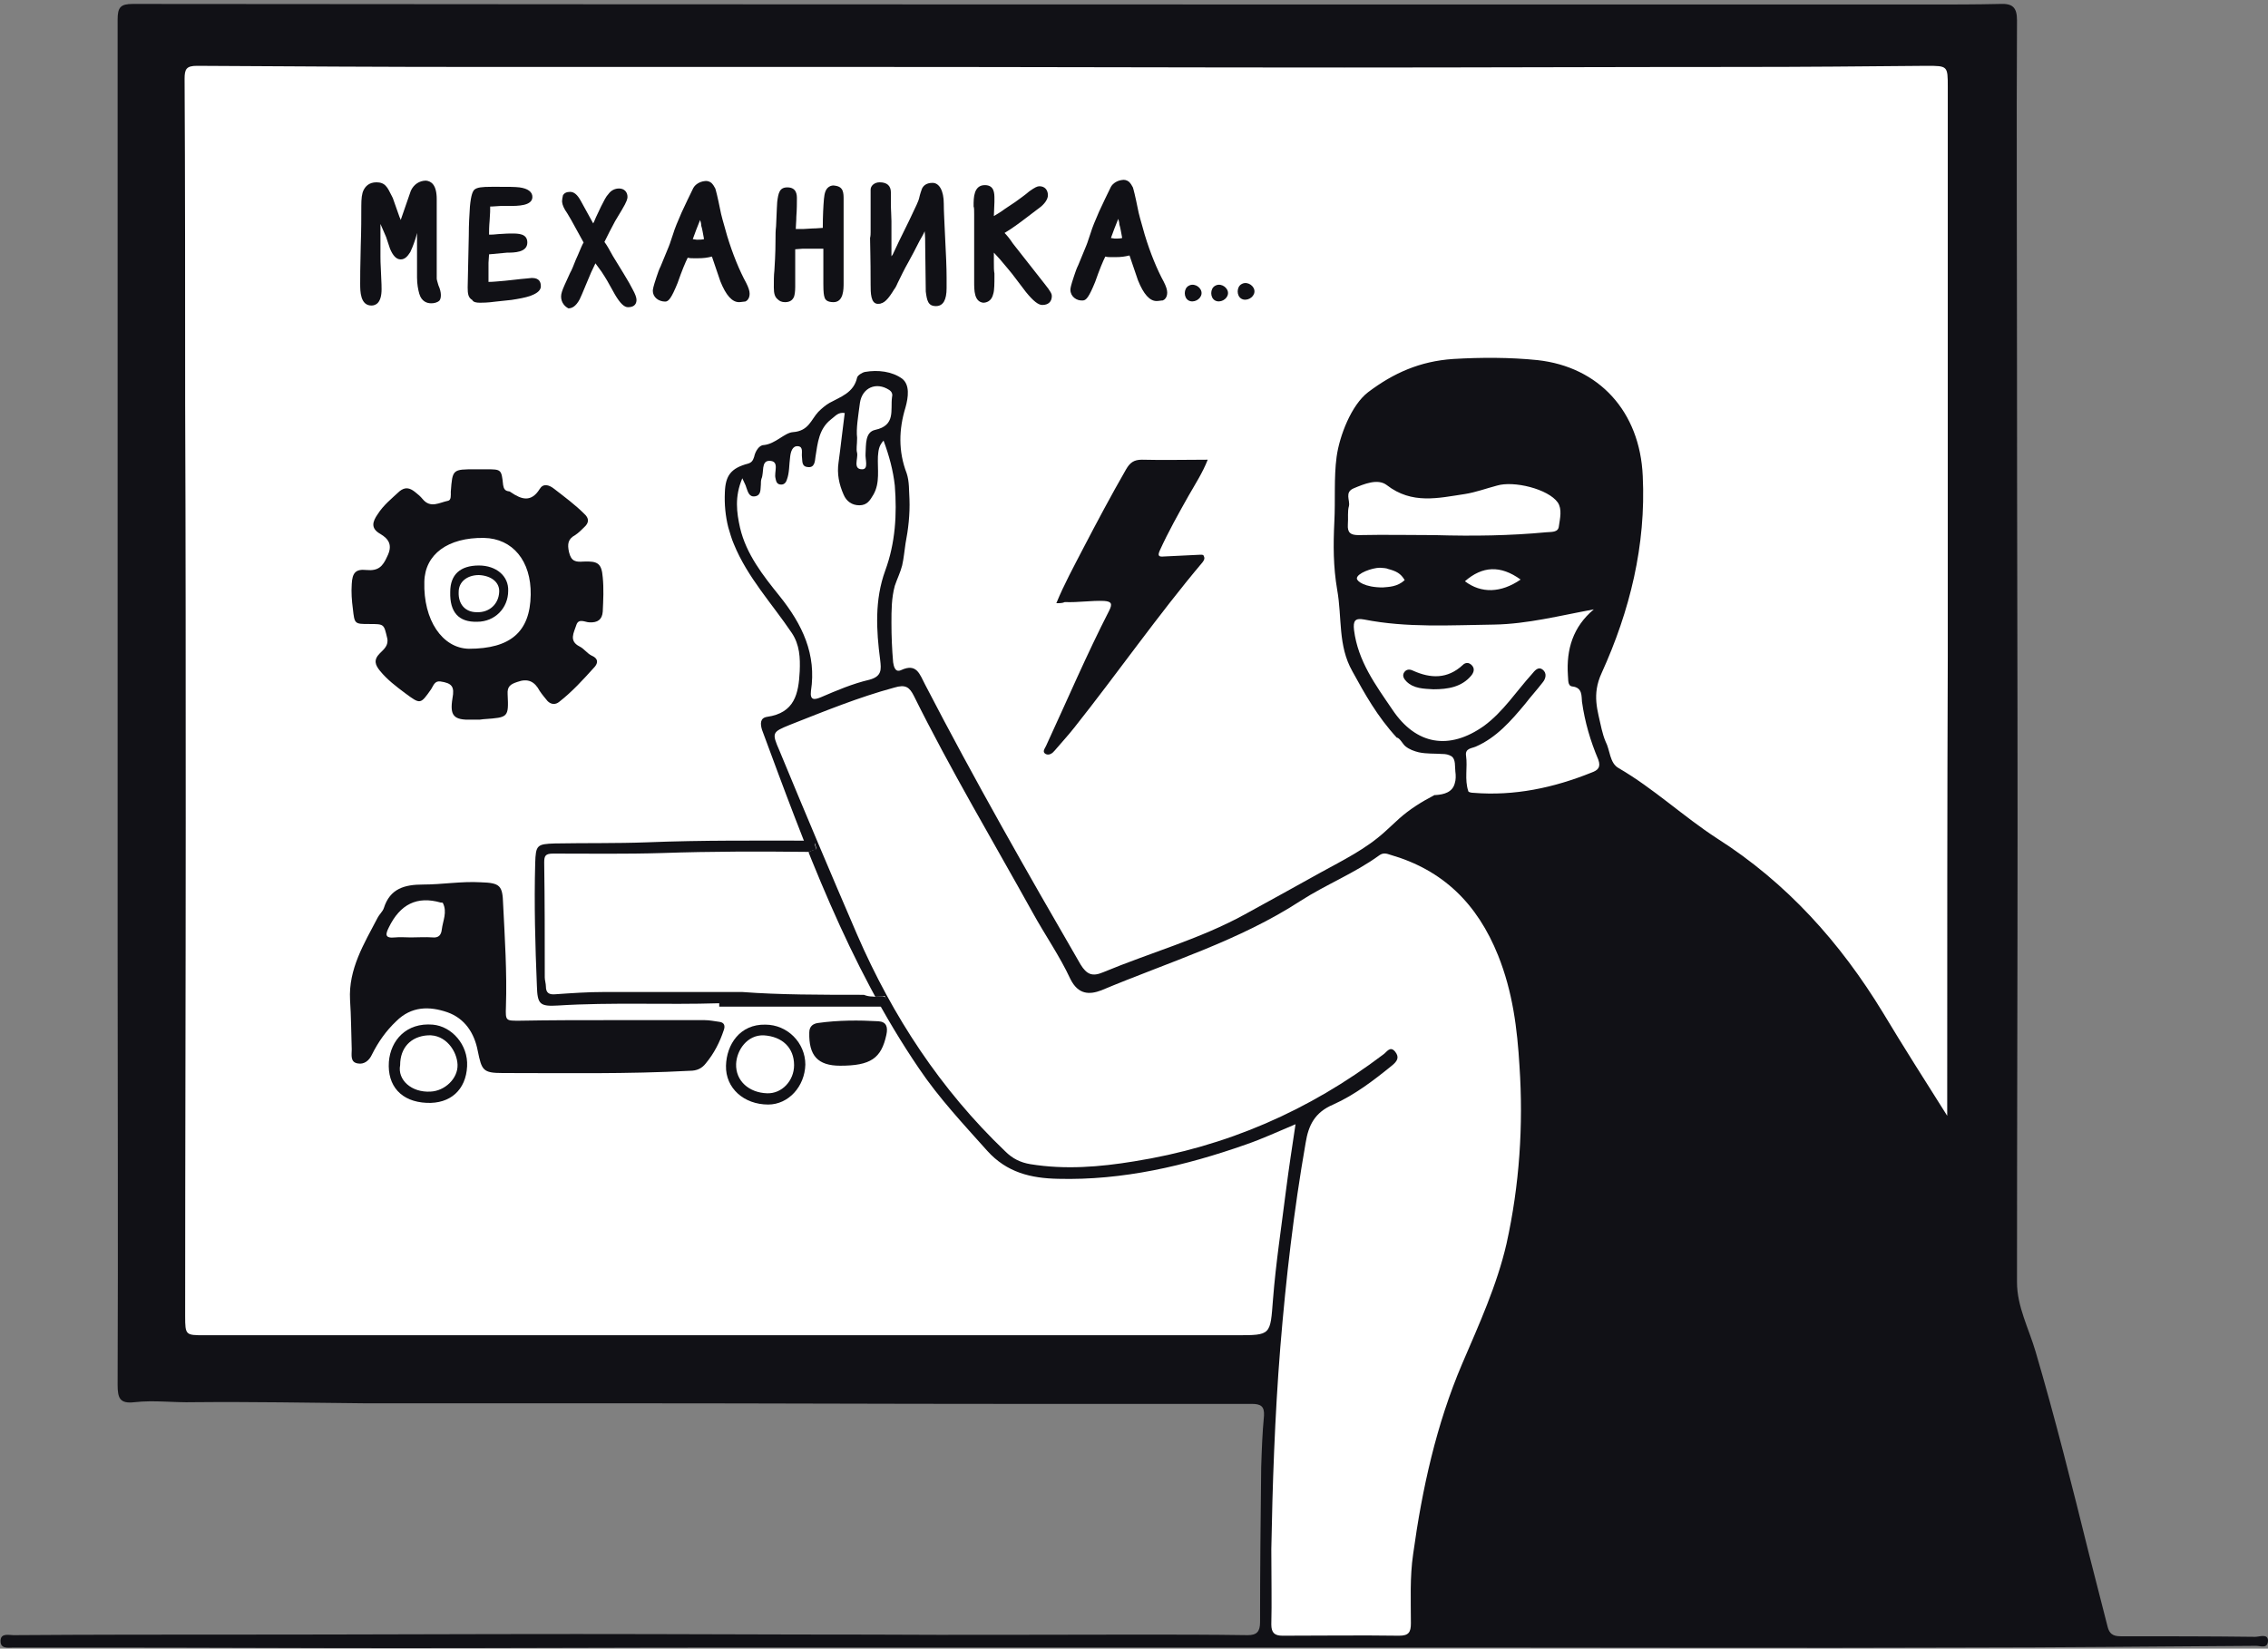 <svg height="293" viewBox="0 0 403 293" width="403" xmlns="http://www.w3.org/2000/svg"><rect x="0" y="0" width="403" height="293" fill="#808080" stroke="none"/><g fill="none" fill-rule="evenodd"><path d="m26.6 5.9 216.3.9 111.3 1.2-.6 208.2-6.4 66.3-2.1 6.9-57.9 1.6-44.6 1.4-17.9-.5.7-44.1-1.6-4.6-195.5 1.6-2.1-91.3-.4-128.5z" fill="#fff"/><g fill="#111116"><path d="m400.7 290.9c-8-.1-15.9-.1-23.9-.1-1.4 0-2-.5-2.3-1.7-1.1-4.3-2.2-8.6-3.3-12.9-3-12.1-6-24.1-9.5-36-1.2-4.1-3.3-8-3.3-12.3 0-27.2.1-54.4.1-81.6 0-26.9-.1-53.9-.1-80.8 0-17.7-.1-44.2 0-61.9 0-2.3-.8-3-3-2.9-4.3.1-8.6.1-12.9.1-106.3 0-212.6 0-318.9-.1-2.2 0-2.7.6-2.7 2.8v109.6 54.8c0 26.1.1 52.1 0 78.2 0 2.4.4 3.4 3 3.1 3.5-.4 7 .1 10.5 0 10.3-.1 20.5.1 30.8.2h50.1c20.8 0 41.5.1 62.3.1h44.8c1.6 0 2.3.4 2.2 2.1-.3 3.1-.4 6.2-.5 9.2-.1 9.2-.2 18.4-.2 27.5 0 1.7-.6 2.3-2.2 2.3-6.6-.1-13.2-.1-19.7-.1-15.7 0-31.5.1-47.2 0-17.4 0-34.9-.1-52.3-.1-19.7 0-39.3.1-59 .1-13.7 0-27.4 0-41.1.1-.8 0-2.2-.4-2.3.9-.1 1.6 1.3 1.3 2.3 1.3h16.2c17.5 0 35 .1 52.4.1 19.7 0 39.4-.1 59.2-.1h71.7 60.7c28.5 0 57.1.1 85.6 0 17.6 0 35.2-.2 52.7-.3.8 0 2.1.6 2.1-1-.1-1.2-1.5-.6-2.3-.6zm-133-69.9c-1.7 7.4-4.9 14.4-7.9 21.4-4.6 10.8-7.1 22.2-8.7 33.8-.6 4.1-.4 8.2-.4 12.3 0 1.6-.4 2.2-2.1 2.2-6.9-.1-13.8 0-20.7 0-1.4 0-2-.5-2-2 .1-3.9 0-7.9 0-13.4.2-11 .6-23.5 1.6-35.9 1-12.2 2.4-24.3 4.5-36.3.5-3.1 1.6-5.4 4.9-6.8 3.8-1.7 7.2-4.3 10.4-6.9 1-.8 1.4-1.5.6-2.5-.9-1.1-1.5.1-2.1.5-13.2 10-27.9 16.4-44.3 19-6.1 1-12.2 1.5-18.4.5-1.8-.3-3.2-1-4.5-2.3-11.5-11-20-24-26.3-38.5-4.7-10.9-9.3-21.8-13.8-32.7-1.4-3.2-1.3-3.3 1.9-4.6 6.1-2.4 12.2-4.9 18.5-6.6 2-.6 2.7-.1 3.5 1.5 6.5 13.1 14 25.7 21.1 38.5 2.2 4 4.8 7.7 6.7 11.8 1.4 2.8 3.4 2.8 5.5 2 11.9-5 24.5-8.8 35.4-15.9 4.5-2.9 9.6-4.9 14-8.1.7-.5 1.3-.3 1.9-.1 9.4 2.7 15.5 8.7 19.2 17.9 2.6 6.5 3.4 13 3.8 19.7.7 10.5 0 21.1-2.3 31.5zm-129.2-115.1c-2.9-3.6-5.9-7.4-7-12.1-.6-2.7-1-5.5.4-8.8.4.9.6 1.2.7 1.6.3.8.5 1.8 1.6 1.6s.9-1.3 1-2.1c0-.3 0-.7.1-1 .5-1.1-.1-3.2 1.4-3.2 1.9 0 .8 2 1.1 3.1.1.5.2 1 .8 1.1s1-.2 1.2-.8c.5-1.3.4-2.7.6-4.1.1-.9.4-2 1.4-1.9s.6 1.2.7 1.9-.1 1.7 1 1.8c1.3.2 1.3-1.1 1.4-1.8.4-2.5.6-5 2.8-6.7.7-.5 1.2-1.3 2.4-1.1-.4 3-.7 5.9-1.1 8.8-.3 2 .1 3.9.9 5.7.5 1.2 1.5 1.9 2.8 1.9 1.4 0 1.9-.9 2.5-1.9 1.2-2.1.7-4.5.8-6.8.1-1 .1-1.8 1-2.8 1 2.7 1.7 5.3 2 8 .4 5.1.1 10.2-1.7 15.1-1.9 5.2-1.6 10.6-.9 15.9.2 1.7.3 2.9-1.9 3.5-3 .7-5.8 1.9-8.6 3.1-1.2.5-2 .6-1.8-1.1 1-6.5-1.5-11.8-5.6-16.9zm14.3-34.3c.4-2.7 2.9-3.8 5.2-2.3.6.4.6.9.5 1.3-.3 2.3.7 5-3 5.8-1.8.4-1.6 2.6-1.7 4.2-.1 1 .6 2.8-.6 2.8-1.7 0-.7-1.9-.9-2.9-.2-.7 0-1.4 0-2.7-.2-1.6.2-3.9.5-6.2zm130 65.7c-6.7 2.7-13.7 4.2-21 3.6-.3 0-.9-.1-.9-.3-.7-2.1-.1-4.2-.4-6.3-.2-1.3 1-1.3 1.7-1.6 3.7-1.6 6.3-4.6 8.8-7.6 1-1.3 2.1-2.5 3.1-3.8.6-.7.8-1.7 0-2.3s-1.4.2-1.9.8c-2.8 3.1-5.1 6.7-8.5 9.2-6.2 4.4-12.1 3.4-16.3-2.9-3-4.4-6.1-8.6-6.8-14.1-.2-1.7.2-2.2 1.8-1.9 7.6 1.5 15.4 1 23.1.9 5.9-.1 11.7-1.6 17.7-2.7-3.7 3.1-4.9 7.1-4.6 11.7.1.8-.1 1.9.8 2 1.8.2 1.6 1.7 1.7 2.7.5 3.6 1.5 7 2.9 10.3.5 1.4-.1 1.9-1.2 2.3zm-42.3-50.5c1.9-.8 4.3-1.8 5.9-.6 4.5 3.5 9.2 2.3 13.9 1.6 1.9-.3 3.8-1 5.7-1.5 3-.9 9.1.6 10.8 3 .8 1.2.4 2.8.2 4.2-.1 1.2-1.4 1-2.3 1.1-6.4.6-12.8.7-19.8.5-4.1 0-8.8-.1-13.5 0-1.4 0-2-.4-1.9-1.9.1-1.1-.1-2.3.2-3.3.2-1-.8-2.4.8-3.1zm29.7 16.2c-3.5 2.4-7 2.5-9.9.3 3.1-2.7 6.3-2.9 9.9-.3zm-20.6.1c-1.3 1.2-2.8 1.2-3.9 1.3-3.2 0-4.6-1.1-4.6-1.6 0-.9 2.7-1.9 4.1-1.9.4 0 1.3.1 1.4.2 1.5.4 2.3.8 3 2zm96.4 91.9v3.3c-4.1-6.5-7.8-12.3-11.4-18.3-7.6-12.5-17.1-23.1-29.5-31-6-3.9-11.3-8.9-17.5-12.5-1.6-.9-1.5-3.2-2.3-4.7-.3-.7-.5-1.4-.7-2.2-.7-3.3-1.8-6.1 0-10 5-11 7.9-22.7 7.3-35-.5-11.5-7.8-19.4-18.7-20.6-4.9-.5-10-.5-15-.2-5.9.4-10.6 2.5-15.1 5.9-3 2.3-5.1 7.8-5.6 11.5s-.2 7.7-.4 11.5c-.2 4.2-.2 8 .5 12.1.9 5 .1 9.9 2.7 14.5 2.2 4 4.4 8 7.9 11.8.5 0 1.1 1.2 1.5 1.5.7.6 1.6.9 2.4 1.1 1.4.3 2.8.2 4.2.3.6 0 1.1.1 1.6.4.8.5.6 1.9.7 2.7.1.7.1 1.5-.1 2.1-.4 1.6-1.9 2-3.4 2.1-.1 0-.1 0-.2 0-2.3 1.2-4.4 2.5-6.3 4.2-.9.8-1.7 1.6-2.5 2.3-3.4 3.1-7.5 5.1-11.5 7.3-4.5 2.5-9 5-13.4 7.4-8 4.4-16.8 6.8-25.2 10.3-1.9.8-2.9.4-4-1.4-9.5-16.4-18.9-32.9-27.6-49.7-1-1.9-1.5-3.9-4.3-2.6-1.1.5-1.3-.8-1.4-1.4-.2-2.3-.3-4.6-.3-7 0-2.2 0-4.4.6-6.6.4-1.2 1-2.4 1.3-3.6.3-1.3.4-2.6.6-3.9.5-2.6.8-5.2.7-7.9-.1-1.5 0-3.1-.5-4.6-1.5-3.9-1.4-7.8-.2-11.7.5-1.8.8-4-.6-5.1-1.8-1.3-4.3-1.6-6.6-1.2-.5.1-1.3.6-1.4 1-.6 2.7-2.9 3.4-4.9 4.5-.7.4-1.4 1-2 1.6-1.3 1.4-1.7 3.4-4.5 3.6-1.5.1-3.1 2.1-5.2 2.3-.8 0-1.5 1.1-1.7 2.1-.2.6-.4 1-1.1 1.2-3 .8-4 2.1-4.1 5.1-.1 2.1.1 4.2.6 6.2.3 1 .6 2.1 1 3 2.4 5.9 6.8 10.6 10.3 15.8 1.4 2.1 1.5 4.4 1.4 6.8-.2 4-.9 7.4-5.8 8.1-1.3.2-1.2 1.3-.9 2.3 7.7 20.8 15.3 41.7 27.9 60.2 3.5 5.2 7.9 9.9 12.1 14.6 3.5 3.9 7.8 4.9 12.6 5 11.5.3 22.6-2.3 33.4-6.1 2.9-1 5.7-2.3 8.8-3.6-.6 4-1.2 7.9-1.7 11.8-.8 6.4-1.8 12.9-2.3 19.3s-.3 6.4-6.5 6.4c-61.1 0-122.3 0-183.4 0-3.3 0-3.4 0-3.4-3.4 0-29.3.1-58.5.1-87.8 0-24.8 0-49.6-.1-74.4 0-16.3 0-41.4-.1-57.7 0-1.7.3-2.3 2.2-2.3 16.5.1 33 .2 49.5.2h69.7c28.2 0 56.4.1 84.7.1 23.6 0 47.2-.1 70.8-.1 10.9 0 21.7-.1 32.6-.2 3.8 0 3.8 0 3.8 3.8v101.2c-.1 26.4-.1 52.4-.1 78.3z" fill-rule="nonzero"/><path d="m254.7 122.5c-1.7-.1-3.5-.1-4.8-1.4-.4-.4-.8-1-.4-1.6s1-.6 1.6-.3c3.1 1.4 6.1 1.5 8.8-1 .5-.5 1.1-.5 1.6 0 .6.6.4 1.3-.1 1.9-1.7 2-4.1 2.4-6.7 2.4z"/></g><g transform="translate(62 149)"><path d="m94.7 28.1c-.6 0-1.1.1-1.7 0-1.1-.1-2.1-.3-3-.9-1-.6-1.4-1.9-.9-2.9-1.2-1.6-2.2-3.6-2.8-4.8-.9-1.8-1.5-3.7-2.5-5.4-.9-1.5-2.1-2.9-2.8-4.5-.3-.7-.6-1.5-.7-2.3 0-.3-.1-1.9.1-1.3-.4-1-.4-1.9.4-2.8.7-.8 1.5-1.1 2.3-1.3-.1-.3-.2-.7-.3-1h-.1-23.7l-23.5.7-1.7 1 .2 20.9.5 5 2.5-.1 13.3.1h45.1c-.1-.2-.1-.3-.2-.5-.2.1-.3.1-.5.1z" fill="#fff"/><path d="m8.4 37.4-.4 3.5.2 2.3 3 2.4 3.5.4 2.5-.7 2.1-1.4 1.1-2.8-.6-3.7-1.6-2.1-2.1-.7-3.4-.7-2.2 1.3z" fill="#fff"/><path d="m68.7 36.8-1 4 1 2.5 1.5 1.9 2.4 1.1h2.7l2.8-1 1.8-3.3.3-2.5-1-2.7-3.2-2.4-2.6-.5-2.6 1z" fill="#fff"/><path d="m9.1 11.3-3.7 5.2v2.5l6.2.6 5.9-.8 1.2-6.1v-2l-3-.7h-3.7z" fill="#fff"/><g fill="#111116"><path d="m46.6 32.3h16.6c.9 0 1.8.2 2.6.3.9.1 1.1.7.8 1.5-.7 2.1-1.7 4.1-3.2 5.9-.7.9-1.6 1.3-2.8 1.3-11.1.6-22.2.4-33.3.4-3.5 0-3.7-.5-4.4-3.9-.6-3.2-2.3-5.8-5.4-6.9-3.2-1.1-6.4-1.1-9.1 1.6-1.8 1.7-3.2 3.7-4.3 5.9-.5 1.1-1.4 1.8-2.5 1.6-1.4-.2-1.1-1.5-1.1-2.5-.1-2.9-.1-5.9-.3-8.8-.3-5.5 2.5-10 4.9-14.6.3-.6.9-1.1 1.1-1.7 1.1-3.5 3.7-4.2 7-4.2 3.4 0 6.8-.6 10.2-.4 3.5.1 3.9.6 4 3.9.3 6 .7 12.1.5 18.2-.1 2.6 0 2.5 2.5 2.5 5.4-.1 10.8-.1 16.2-.1zm-35.6-14.7c1.3 0 2.6-.1 3.9 0 1.1.1 1.5-.5 1.6-1.4.2-1.6 1-3.1.2-4.7 0-.1-.3-.1-.4-.1-4.2-1.2-7.2.3-9.2 4.4-.6 1.2-.8 2 1.1 1.8.9-.1 1.8 0 2.8 0z" fill-rule="nonzero"/><path d="m94.7 28.1c-.6 0-1.1.1-1.7 0-.5 0-1-.1-1.5-.3-7.6 0-15.1 0-21.6-.5-9 0-16.8 0-24.6 0-2.9 0-5.7.2-8.6.4-1.1.1-1.7-.2-1.7-1.4 0-.5-.2-1.1-.2-1.6 0-6.8 0-13.6-.1-20.4 0-1.2.2-1.6 1.6-1.6 6.5 0 12.9.1 19.4-.1 8.7-.3 17.4-.3 26.1-.2.4-.2.9-.4 1.3-.4-.2-.5-.4-1-.4-1.6-9.9 0-19.9-.1-29.8.3-5.4.2-10.9.1-16.3.2-3.2.1-3.4.3-3.5 3.5-.2 7.3 0 14.5.3 21.8.1 3.3.5 3.7 3.8 3.5 9.5-.6 19.1-.1 28.6-.4v.6h29.2c.5 0 .8 0 1.1-.1-.3-.5-.5-1.1-.8-1.6-.3-.1-.4-.1-.6-.1z"/><path d="m87.3 40.4c-4 0-5.6-1.8-5.5-5.9 0-1.2.8-1.6 1.6-1.7 3.6-.5 7.2-.5 10.7-.3 1.4.1 1.7 1 1.4 2.4-.9 4.2-2.8 5.5-8.2 5.5z"/><path d="m13.8 47c-4.5-.2-7-3-6.7-7.3.3-3.8 3.1-7 7.8-6.6 3.4.3 6.3 3.6 6.1 7.4-.2 4.2-3 6.7-7.2 6.5zm-4.7-6.7c-.5 2.6 2 4.9 5.4 4.7 2.5-.1 4.9-2.3 4.8-4.8-.1-2.4-2.1-5.4-5.3-5.2-3 .2-4.9 2.2-4.9 5.3z" fill-rule="nonzero"/><path d="m74 33.1c3.9 0 7.1 3.2 7.1 7.1-.1 3.9-3 7.1-6.6 7.1-4.3 0-7.6-2.9-7.5-6.9.1-3.8 2.5-7.4 7-7.3zm5.1 7.2c0-3.1-2.1-5.1-5.4-5.3-2.9-.1-4.8 2.6-4.9 5.1-.1 3 2.3 5.1 5.5 5.2 2.6.1 4.8-2.2 4.8-5z" fill-rule="nonzero"/></g></g><g fill-rule="nonzero" transform="translate(62 83)"><path d="m36.7 13.5-5.5-2.6h-14.9l-4.6 2.6-2.5 10.7 1.2 7.5s7.1 4.4 7.4 4.4 7.2-1.5 7.6-1.4 5.3-2.2 5.9-2.2 5.9-7.1 6-7.7c.3-.7-.6-11.3-.6-11.3zm-13 12.9c-.4.1-.8.2-1.2.2-1 0-2-.5-2.7-1.1s-1.1-1.8-1.1-2.7c0-.4.1-.9.2-1.3.2-1.1.9-2.1 2-2.6.1-.1.2-.1.3-.2.9-.5 2-.6 2.9-.4.7.2 1.3.6 1.8 1.1.8.7 1.1 1.7 1.1 2.7v.2c.3 1.9-.9 4-3.3 4.1z" fill="#fff"/><g fill="#111116"><path d="m23.2 44.9c-.3 0-.8 0-1.4 0-3.2.1-3.9-.7-3.4-3.8.4-2.1-.1-2.7-2.2-3-1-.1-1.2.8-1.6 1.4-1.9 2.7-1.9 2.7-4.6.7-1.6-1.2-3.2-2.4-4.5-4-.8-1-1.2-1.9 0-3.1.7-.7 1.6-1.4 1.3-2.7-.6-2.5-.5-2.5-3.2-2.5-2.6 0-2.6 0-2.9-2.7-.2-1.5-.3-2.9-.2-4.4.1-2 .7-2.7 2.6-2.5 2.1.2 2.9-.6 3.7-2.4 1-2 .3-3.1-1.2-4-1.8-1-1.4-2.2-.5-3.5 1-1.6 2.5-2.8 3.9-4.1 1-.8 1.8-.6 2.7.1.5.4 1 .8 1.4 1.3 1.4 1.7 3 .6 4.5.3.6-.1.5-1 .5-1.6.3-4 .3-4 4.4-4h1.8c2.8 0 2.8 0 3.1 2.8.1.6.3 1 .9 1.1.2 0 .4.1.5.2 1.9 1.3 3.6 1.8 5.1-.6.6-1 1.6-.8 2.6 0 1.8 1.4 3.7 2.8 5.3 4.4.9.8.9 1.6 0 2.4-.5.5-1 1-1.6 1.4-1.3.7-1.4 1.6-1.1 3 .4 1.7 1.2 1.8 2.6 1.7 2.5-.1 3.2.3 3.4 2.8.2 2 .1 4 0 6.1-.1 1.4-.9 2-2.4 1.9-.7 0-1.9-.8-2.3.5s-1.4 2.8.6 3.8c.8.4 1.3 1.2 2.1 1.6 1.4.6 1.1 1.5.4 2.2-1.9 2.1-3.8 4.2-6.1 6-.7.6-1.5.5-2.1-.1-.5-.6-1-1.2-1.4-1.8-.9-1.7-2.1-2.3-4-1.6-1.2.4-1.8.8-1.7 2.2.2 4.1.1 4.1-4.1 4.4.1 0-.3 0-.9.1zm9.1-22.2c.1-6-3.2-10-8.3-10.1-6.4-.1-10.5 2.9-10.6 7.8-.2 6.8 3.2 11.8 7.9 11.9 7.4 0 10.9-3 11-9.6z"/><path d="m18 22.2c0-3.1 1.8-4.7 5.1-4.7 3.1 0 5.3 1.9 5.2 4.5 0 3.1-2.4 5.5-5.5 5.5-3.3.1-4.9-1.7-4.8-5.3zm4.7 3.6c2.2.1 3.9-1.4 4-3.6.1-1.7-1.4-2.9-3.6-3-2.1 0-3.6 1.2-3.6 3-.1 2.2 1.2 3.6 3.2 3.6z"/></g></g><g fill="#111116"><path d="m187.7 107.2c1.4-3.4 3.1-6.5 4.7-9.6 2.5-4.8 5-9.5 7.7-14.2.7-1.2 1.4-1.7 2.8-1.7 3.8.1 7.7 0 11.7 0-.9 2.3-2.2 4.3-3.4 6.4-1.8 3.2-3.6 6.4-5.1 9.7-.4.9-.3 1.2.7 1.1 2.1-.1 4.1-.2 6.2-.3.3 0 .8-.1.9.2.2.4.1.7-.2 1.1-8 9.5-15.1 19.7-22.8 29.4-1.1 1.4-2.4 2.8-3.5 4.1-.4.5-1 .9-1.6.6-.7-.4-.1-1 .1-1.5 3.7-8 7.2-16.2 11.2-24 .6-1.2.4-1.6-.9-1.7-2.3-.1-4.6.3-7 .2-.4.2-.9.2-1.5.2z"/><g><g transform="translate(64 32)"><path d="m13.6 21.1c-.2.2-.5.3-1.1.3-.8 0-1.3-.4-1.6-1.3-.2-.6-.3-1.6-.3-2.7 0-1.6 0-3.3 0-5.3v-5.6c-.7 1.7-1.1 3-1.4 4-.4 1.1-.7 1.8-.8 2.2-.4.7-.8 1-1.3 1s-1-.5-1.4-1.6l-.7-2.1-2-4.7c0 1.1 0 2.7-.1 4.7 0 2-.1 3.2-.1 3.6 0 .5 0 1.5.1 3s.1 2.4.1 2.8c0 1.5-.4 2.4-1.2 2.4-1.1 0-1.4-1.3-1.4-3.3 0-1.3 0-3.6.1-6.8s.1-5.6.1-7.1c0-1.2.1-2.1.4-2.6.3-.7.9-1.1 1.9-1.1.6 0 1 .2 1.3.5.2.3.5.8.9 1.6.1.3.6 1.6 1.3 3.8.3.8.5 1.4.7 1.8l2.3-6.5c.4-.9 1.3-1.5 2.2-1.5.9.1 1.3 1 1.3 2.7v3.5 4.2 3.2 3.2c0 .3.1.8.4 1.4.2.6.4 1.1.4 1.4.1.5 0 .8-.1.9z"/><path d="m0 18.5c0-.9 0-3.1.1-6.8.1-2.8.1-5.3.1-7.1 0-1.3.1-2.2.4-2.8s.9-1.4 2.3-1.4c.7 0 1.3.2 1.7.7.3.3.6.9 1 1.7l.2.4c.2.6.6 1.7 1.2 3.4l.1.2c0 .1.1.2.1.3l1.8-5.2c.5-1.1 1.5-1.8 2.7-1.8.9.1 1.9.7 1.9 3.3v3.5 4.2 3.2 3.2c0 .2.1.5.3 1.2.6 1.3.5 2.3.2 2.7-.4.4-1 .5-1.5.5-.7 0-1.7-.3-2.1-1.7-.2-.7-.4-1.7-.4-2.9 0-1.6 0-3.3 0-5.3v-2.6c-.1.4-.2.8-.3 1.1-.4 1.2-.7 1.9-.9 2.3-.5.8-1 1.3-1.7 1.3-.8 0-1.4-.7-1.9-1.9l-.7-2.1-1-2.3v.8 1.4 2.5 1.1c0 .3 0 1.2.1 2.9.1 1.8.1 2.7.1 2.9 0 2.4-1 2.9-1.8 2.9-2 0-2-2.6-2-3.8zm12.6-7.4c0-1.1 0-2.5 0-4.2s0-2.9 0-3.5c0-1-.2-2.2-.9-2.2-.6 0-1.3.4-1.7 1.2l-2.7 7.5-.6-1c-.2-.4-.4-1-.7-1.7l-.1-.2c-.6-1.7-1-2.8-1.2-3.4l-.1-.4c-.3-.7-.6-1.2-.8-1.4-.1-.1-.4-.3-.9-.3-.9 0-1.2.4-1.4.8-.1.3-.3 1-.3 2.4 0 1.8 0 4.3-.1 7.1-.1 2.7-.1 5.2-.1 6.8 0 2.7.6 2.7.9 2.7.6 0 .7-1 .7-1.9 0-.2 0-1-.1-2.8-.1-1.2-.1-2.3-.1-3 0-.2 0-.6 0-1.2s0-1.4 0-2.5v-1.4c0-1.4 0-2.5 0-3.3v-2.6l3 7.1.7 2.1c.3.9.7 1.3.9 1.3.3 0 .6-.2.8-.7.2-.3.4-1 .8-2.1.4-1.3.8-2.6 1.4-4l1-2.5-.1 8.2v5.3c0 1 .1 1.9.3 2.5.3.8.8 1 1.2 1s.6-.1.7-.1c0 0 0-.2 0-.4 0-.3-.1-.7-.3-1.2-.3-.6-.4-1.2-.4-1.6 0-.6 0-1.7 0-3.2.2-1.4.2-2.5.2-3.2z" fill-rule="nonzero"/></g><g transform="translate(83 33)"><path d="m10.7 19c-.9.3-2 .5-3.2.7l-2.8.3c-1.5.2-2.4.2-2.7.2-.5 0-.9-.1-1-.3-.2-.3-.4-.9-.4-1.8l.2-9.3c0-1.9.1-3.6.2-5.1s.3-2.4.6-2.7 1.2-.4 2.8-.4h1.1c1.8 0 3 .1 3.7.1 1.2.2 1.9.6 1.9 1.2 0 .9-1.4 1.1-3.5 1.1-.5 0-1.2 0-2.2.1s-1.6.1-1.8.1c0 .6 0 1.6-.1 2.9-.1 1.4-.1 2.4-.1 3.1.4 0 1.2 0 2.2-.1 1.1-.1 1.8-.1 2.3-.1 1.6 0 2.3.1 2.3 1.1s-1.1 1.3-3.1 1.3l-3.7.3-.1 1.9v2 1.9c.8 0 1.9-.1 3.4-.2s3.1-.3 4.8-.5c.9 0 1 .3 1 1-.2.4-.7.8-1.8 1.2z"/><path d="m.1 18.1.2-9.3c0-1.9.1-3.6.2-5.1.2-2.1.5-2.7.8-3 .5-.4 1.3-.5 3.1-.5h1.1c1.7 0 3 0 3.8.1 1.5.2 2.3.8 2.3 1.7 0 1.6-2.6 1.6-4.1 1.6-.4 0-.9 0-1.5 0l-1.6.1c-.1 0-.2 0-.3 0 0 .5 0 1.3-.1 2.5-.1 1.1-.1 1.9-.1 2.5.4 0 .9 0 1.7-.1 1.3-.1 2-.1 2.3-.1 1.2 0 2.8 0 2.8 1.6 0 1.8-2.4 1.8-3.6 1.8l-3.2.3-.1 1.5v2 1.4c.8 0 1.7-.1 2.9-.2s2.5-.3 3.8-.4l1-.1c1.4 0 1.6.8 1.6 1.5 0 .9-1.1 1.4-1.9 1.7-.9.3-2 .5-3.3.7l-2.8.3c-1.5.2-2.4.2-2.8.2-.7 0-1.2-.1-1.4-.5-.7-.4-.8-1.1-.8-2.2zm1.8-16.6s-.3.4-.4 2.3c-.1 1.5-.2 3.2-.2 5l-.2 9.3c0 1.1.2 1.4.2 1.4s.1.1.6.1c.3 0 1.2-.1 2.7-.2l2.8-.3c1.2-.2 2.3-.4 3.1-.7 1.1-.4 1.2-.7 1.2-.7 0-.3 0-.4 0-.4s-.1-.1-.4-.1l-.9.1c-1.3.1-2.6.3-3.8.4-1.5.1-2.6.2-3.5.2h-.5v-2.4c0-.5 0-1.1 0-2.1l.1-2.4 4.2-.4c2.6 0 2.6-.6 2.6-.8 0-.4 0-.6-1.8-.6-.3 0-1 0-2.2.1-.9.1-1.8.1-2.3.1h-.5v-.5c0-.6 0-1.6.1-3.1.1-1.6.1-2.5.1-2.9v-.5h.5.8l1.6-.1h1.6c2.8 0 3-.4 3-.6 0-.4-1-.6-1.4-.7-.7-.1-2-.1-3.7-.1h-1.1c-1.7.4-2.2.5-2.3.6z" fill-rule="nonzero"/></g><g transform="translate(99 33)"><path d="m12.7 20.8c-.5 0-1.1-.7-1.9-2l-1.4-2.5c-.3-.5-.6-1.1-1-1.6l-1.6-2.3c-.6 1.3-1.3 2.7-2 4.4s-1.1 2.6-1.2 2.8c-.5.9-1 1.3-1.5 1.3-.6 0-1-.5-1-1.2 0-.4.2-1 .5-1.7l1-2.2c.3-.7.8-1.8 1.4-3.2.6-1.5 1-2.3 1.1-2.4l-2.1-3.8c-.7-1.1-1.1-1.9-1.3-2.3-.4-.6-.5-1.1-.5-1.5 0-.3.1-.5.1-.5.2-.3.4-.5.8-.5.5 0 .9.4 1.5 1.3l.8 1.5 1.9 3.3c.2-.5.6-1.2 1-2l.9-1.9c.5-1 .9-1.7 1.2-2.1.5-.6.9-.9 1.5-.9s1 .3 1 1c0 .3-.3 1-.9 2.1l-1.2 2-1 1.9-1 2c.3.5.9 1.4 1.7 2.7l1.9 3.1c.8 1.3 1.3 2.2 1.6 2.7.4.8.6 1.4.6 1.7.1.5-.1.8-.9.8z"/><path d="m.7 19.7c0-.5.2-1.1.6-2l1-2.2c.3-.5.6-1.3 1-2.3l.4-.9c.5-1.2.8-1.9 1-2.2l-2.2-4c-.5-.9-.9-1.5-1.1-1.8-.4-.7-.6-1.3-.5-1.8 0-.3.1-.5.1-.6v-.1c.2-.5.7-.7 1.3-.7.7 0 1.3.5 1.9 1.6l2.2 4c.2-.3.3-.7.5-1.1l.9-1.9c.5-1 .9-1.8 1.3-2.2.5-.7 1.2-1 1.9-1 .9 0 1.5.6 1.5 1.5 0 .3-.1.8-1 2.3l-1.2 2-1 1.9-.9 1.8c.4.5.9 1.4 1.5 2.5l1.9 3.1c.8 1.3 1.3 2.2 1.6 2.8.5.9.7 1.5.7 1.9 0 .5-.2 1.3-1.5 1.3-.7 0-1.4-.7-2.3-2.2l-1.4-2.5c-.3-.5-.6-1-1-1.6l-1.1-1.5c-.5 1-1 2.1-1.6 3.6s-1.1 2.6-1.2 2.8c-.7 1.3-1.4 1.6-2 1.6-.6-.3-1.3-1-1.3-2.1zm5.3-9.6-.2.3c-.1.2-.7 1.7-1.1 2.4l-.4.9c-.4 1-.8 1.8-1.1 2.4l-1 2.2c-.4.9-.5 1.3-.5 1.5 0 .3.1.7.5.7.3 0 .7-.4 1-1 .1-.1.4-.8 1.1-2.8.8-1.9 1.4-3.3 2-4.5l.4-.8 2.1 3c.4.6.8 1.2 1 1.7l1.4 2.5c1 1.7 1.4 1.7 1.4 1.7.5 0 .5-.1.5-.3 0-.1 0-.5-.6-1.5-.3-.5-.9-1.5-1.6-2.7l-1.9-3.1c-.6-1.1-1.3-2.2-1.6-2.6l-.2-.3 1.2-2.3 1-1.9 1.3-2.1c.8-1.3.9-1.7.9-1.8 0-.4-.1-.5-.5-.5s-.7.2-1.1.7c-.4.4-.8 1.3-1.2 2l-.9 1.9c-.4.8-.7 1.5-1 2l-.4 1-3.2-5.8c-.5-.8-.8-1-1-1s-.3.1-.3.1c0 .1-.1.2-.1.4 0 .3.1.7.4 1.2.2.3.5.9 1.1 1.8l.3.5z" fill-rule="nonzero"/></g><g fill-rule="nonzero" transform="translate(116 32)"><path d="m16.1 21.2c-.2 0-.5.1-.9.1-.9 0-1.9-1.1-2.8-3.4-.6-1.6-1.1-3.2-1.7-4.8-1.1.3-1.8.4-2.8.4h-.7c-.5 0-.9-.1-1.4-.2-.3.6-1 2.3-2 4.9-.8 2-1.3 2.9-1.7 2.9-.7 0-1.5-.6-1.5-1.4 0-.4.2-1.1.5-2.1.3-.8.5-1.5.8-2.1l1.4-3.4c.3-.7.5-1.5.8-2.4s.8-2.1 1.5-3.7 1.4-3 2.1-4.3c.2-.5.9-.8 1.5-.9.3-.1.6 0 .9.2.2.2.4.5.6.8.1.3.4 1.6.9 3.8.2.9.6 2.5 1.2 4.5 1 3.4 2.2 6.2 3.4 8.5.4.7.6 1.3.6 1.7-.3.4-.4.7-.7.9zm-6.9-13.3c-.2-.7-.4-1.5-.7-2.3-.7 1.7-1.5 3.7-2 5.2l1.3.1c.6 0 1.4-.1 1.9-.2-.2-1.1-.4-2.1-.5-2.8z"/><path d="m0 19.7c0-.3.1-.8.6-2.3l.1-.3c.2-.6.4-1.2.7-1.8l1.4-3.4c.3-.7.5-1.5.8-2.3.3-1 .8-2.2 1.5-3.8.7-1.5 1.4-3 2.1-4.4.4-.7 1.2-1.1 1.9-1.2.5-.1.9 0 1.3.3.3.3.5.6.7 1 .1.3.4 1.4.9 3.9.1.6.5 2.1 1.2 4.5 1 3.3 2.2 6.2 3.4 8.4.4.8.6 1.4.6 1.9 0 .9-.5 1.3-.8 1.4h-.1c-.2 0-.6.1-1 .1-1.2 0-2.3-1.2-3.3-3.7-.5-1.5-1-2.9-1.5-4.4-.8.2-1.5.3-2.5.3h-.7c-.4 0-.7 0-1.1-.1-.4.8-1 2.2-1.8 4.5-1.1 2.7-1.6 3.3-2.2 3.3-1.2 0-2.2-.8-2.2-1.9zm16 .6c0-.2-.1-.6-.5-1.4-1.2-2.3-2.4-5.2-3.4-8.6-.7-2.4-1.1-3.9-1.2-4.5-.3-1.6-.7-3.4-.8-3.7s-.2-.5-.4-.6c-.1-.1-.2-.1-.4-.1-.5.1-1 .4-1.2.6-.7 1.3-1.4 2.8-2.1 4.3s-1.2 2.7-1.4 3.6c-.3.9-.6 1.7-.8 2.4l-1.4 3.4c-.2.5-.4 1.1-.7 1.8l-.1.3c-.4 1.3-.5 1.8-.5 1.9 0 .5.5.8.9.9.1-.1.5-.6 1.3-2.6.9-2.3 1.6-4.2 2.1-5l.2-.4.4.1c.5.1.8.2 1.3.2h.7c1 0 1.7-.1 2.6-.4l.5-.2.2.5c.6 1.6 1.1 3.2 1.7 4.8 1.1 2.7 2 3 2.3 3h.7s0-.2 0-.3zm-10.3-8.9.2-.6c.5-1.6 1.3-3.5 2-5.3l.5-1.1.5 1.1c.3.8.6 1.6.8 2.3s.3 1.7.6 2.9l.1.5-.5.1c-.5.1-1.4.2-2 .2zm2.7-4.3c-.5 1.2-.9 2.3-1.3 3.4l.7.1c.4 0 .9 0 1.3-.1-.2-1-.3-1.8-.5-2.4 0-.4-.1-.7-.2-1z"/></g><g transform="translate(137 32)"><path d="m12.3 7.8c0 1.6-.1 3-.1 4.2v3 3.1c0 1.9-.3 2.9-1.3 2.9-.6 0-1-.2-1.2-.5s-.2-1-.2-2.1c0-.7 0-1.8 0-3.3s0-2.7 0-3.6h-1.7c-1.4 0-2.2 0-2.6 0l-1.8.2v3.1 3.5.5c0 .7-.1 1.2-.2 1.6-.2.5-.5.7-1.1.7-.4 0-.7-.1-.9-.3-.3-.3-.4-.9-.4-1.7 0-1.2 0-2.2.1-3 .1-3 .2-4.8.2-5.5 0-.8 0-1.6.1-2.4.1-2.8.2-4.2.2-4.3.2-1.7.4-2.1 1.3-2.1 1 0 1.2.5 1.2 1.5 0 .8 0 1.9-.1 3.2s-.1 2.2-.1 2.7h1.9c2.3-.1 3.6-.2 4-.2 0-1.8 0-4 .2-5.5.2-1.6.5-2.1 1.4-2 1 .2 1.1.6 1.1 1.9.1 1.4.1 2.8 0 4.4z"/><path d="m.5 19.1c0-1.2 0-2.2.1-3 .2-3.1.2-4.8.2-5.5 0-.8 0-1.6.1-2.4.1-2.8.2-4.2.2-4.3.2-1.6.4-2.6 1.8-2.6 1.7 0 1.7 1.4 1.7 2 0 .8 0 1.9-.1 3.2 0 .9-.1 1.6-.1 2.2h1.3l1.7-.1c.8 0 1.4-.1 1.8-.1 0-2.2.1-3.9.2-5.1.1-1.1.3-1.8.9-2.2.3-.2.7-.3 1.1-.2 1.5.2 1.5 1.3 1.5 2.5v3.9 1 3.7 3.1 3.1c0 1.1 0 3.4-1.8 3.4-1.2 0-1.5-.5-1.6-.9-.1-.3-.2-.8-.2-2.3 0-.7 0-1.8 0-3.3 0-1.2 0-2.2 0-3h-1.2c-1.3 0-2.2 0-2.5 0l-1.3.1v2.7 3.5.5c0 .8-.1 1.4-.2 1.7-.2.5-.6 1-1.6 1-.6 0-1-.2-1.3-.5-.5-.4-.7-1-.7-2.1zm1.5-15.1c0 .1-.1 1.6-.2 4.3 0 .8-.1 1.6-.1 2.3 0 .6-.1 2.4-.2 5.5 0 .8-.1 1.8-.1 3 0 1 .2 1.3.2 1.3.1.1.3.2.5.2.4 0 .5-.2.6-.3s.1-.5.1-1.4v-.5c0-1 0-2.2 0-3.5s0-2.3 0-3.1v-.5l2.3-.2h2.6 2.2v.5 3.6 3.3c0 1.3.1 1.8.2 1.9 0 .1.2.2.7.2.3 0 .8 0 .8-2.3 0-.6 0-1.7 0-3.1s0-2.5 0-3c0-1.1 0-2.3 0-3.7v-1c0-1.4 0-2.7 0-3.9 0-1.3-.1-1.4-.7-1.4-.3 0-.3 0-.4 0-.2.1-.3.6-.4 1.5-.1 1.2-.2 3-.2 5.5v.5h-.5c-.3 0-1 0-2.3.1l-1.7.1c-.5 0-1.1 0-1.9 0h-.5v-.5c0-.5 0-1.4.1-2.7s.1-2.4.1-3.2c0-.9-.2-.9-.7-.9-.1-.2-.3-.2-.5 1.4z" fill-rule="nonzero"/></g><g transform="translate(154 32)"><path d="m1.2 1.7c0-.4.5-.7 1.1-.7 1.1 0 1.5.4 1.5 1.3 0 1.1.1 3.5.1 5.1v8.5c.6-1 1.3-2.9 4.1-8.3 1.5-3.1 1.8-3.6 1.9-4.1.2-.9.4-1.4.5-1.6.2-.5.7-.8 1.4-.8 1 0 1.5 1.6 1.5 3.2 0 1.4.1 3.2.2 5.3.2 3.7.3 6.3.3 7.9 0 .3.1 1.4.1 1.9 0 1.6-.3 2.7-1.3 2.7-.9 0-1.1-.4-1.3-2.1l-.1-7.9c0-1.7-.1-2.7-.2-4.6-.2.5-.8 1.4-1.8 3.4-.8 1.6-1.4 2.7-2 3.8-1.1 1.9-2.3 4.5-2.5 4.8-1.2 1.9-1.8 2.4-2.5 2.4-.6 0-.8-1-.8-2.9 0-7.6-.1-8.4-.1-9.5v-4.1z"/><path d="m.7 9.2v-7.5c0-.7.7-1.3 1.6-1.3 1.3 0 2 .6 2 1.8v2.1c0 1 .1 2.1.1 3v4.4 1.9c0-.1.1-.2.2-.3.6-1.3 1.5-3.2 2.9-6 1.4-2.9 1.7-3.6 1.8-4 .2-.9.4-1.4.5-1.7.2-.5.7-1.1 1.9-1.1s2 1.4 2 3.7c0 1.3.1 2.8.2 5.2.2 3.8.3 6.3.3 7.9v.7 1.2c0 2.1-.6 3.2-1.9 3.2-1.4 0-1.6-1-1.8-2.6l-.1-8c0-1 0-1.8-.1-2.7-.2.5-.5 1-.9 1.7-.8 1.6-1.4 2.7-2 3.8-.7 1.2-1.4 2.7-1.9 3.7-.3.7-.5 1-.6 1.1-1.1 1.8-1.8 2.6-2.9 2.6-1.3 0-1.3-2-1.3-3.4 0-5.1-.1-7.1-.1-8.3.1-.4.1-.8.1-1.1zm1-7.5v7.5 1.3c0 1.1 0 3.2.1 8.3 0 1.9.2 2.3.3 2.4.4 0 .9-.4 2-2.2.1-.1.3-.5.5-1 .5-1 1.3-2.5 2-3.8.6-1.1 1.2-2.2 2-3.8.8-1.7 1.3-2.6 1.6-3.2l1-1.9.1 1.9c0 .5.1 1 .1 1.4.1 1.1.1 2 .1 3.2l.1 7.9c.2 1.6.3 1.6.8 1.6.2 0 .8 0 .8-2.2 0-.3 0-.7 0-1.1 0-.3 0-.6 0-.7 0-1.5-.1-4.1-.3-7.9-.1-2.4-.2-4-.2-5.3 0-1.5-.4-2.6-.9-2.6-.6 0-.8.3-.9.5s-.2.7-.5 1.5c-.1.5-.4 1-1.9 4.2-1.4 2.9-2.3 4.8-2.9 6-.5 1.1-.9 1.8-1.2 2.3l-1 1.6v-1.8c0-1.3 0-2.7 0-4.1s0-2.9 0-4.4c0-.9 0-2-.1-3 0-.8 0-1.6 0-2.1s0-.8-.9-.8c-.4.1-.6.2-.7.3z" fill-rule="nonzero"/></g><g transform="translate(173 32)"><path d="m12.2 21.5c-.5 0-1.3-.7-2.4-2.1l-1.9-2.5c-.8-1-1.7-2.2-2.8-3.3l-2-2.3c0 .5 0 1.6.1 3.1 0 1.5.1 2.4.1 2.6 0 1.5-.1 2.5-.1 2.9-.2.8-.6 1.2-1.3 1.2-.9 0-1.1-1-1.1-3 0-.6 0-1.2 0-1.8 0-1.1 0-2.6.1-4.7 0-2.1.1-3.3.1-3.5 0-.4 0-1.1-.1-2.1 0-1-.1-1.6-.1-1.6 0-2 .3-3.1 1.5-3.1 1 0 1.2.6 1.2 1.9v.6l-.1 3.4c.6-.3 1.6-.9 2.8-1.7l1.8-1.2c.9-.6 1.7-1.2 2.6-1.9.8-.5 1.2-.8 1.5-.8.6 0 1 .4 1 1.1 0 .5-.4 1-1.1 1.6l-2.5 1.8c-1.6 1.2-3.3 2.4-4.6 3.1.4.4 1 1.1 2 2.3l2.8 3.6 2.7 3.4c.8 1.1 1.3 1.7 1.3 1.9-.4.8-.7 1.1-1.5 1.1z"/><path d="m.1 18.1c0-.6 0-1.2 0-1.8 0-.8 0-1.8 0-3.1v-1.5c0-1.2 0-2.1 0-2.7 0-.4 0-.7 0-.8 0-.3 0-.7 0-1.2v-.9c0-.7 0-1.2-.1-1.4 0-.1 0-.2 0-.2 0-1.3 0-3.6 2-3.6 1.7 0 1.7 1.5 1.7 2.4v.6l-.1 2.5c.5-.3 1.2-.7 2-1.3l1.8-1.2c.8-.6 1.7-1.2 2.5-1.9 1-.7 1.4-.9 1.8-.9.9 0 1.5.6 1.5 1.6 0 .6-.4 1.3-1.2 2l-2.5 1.9c-1.3 1-2.8 2.1-4 2.8.4.4.9 1 1.5 1.9l5.5 7c1.3 1.6 1.4 2 1.4 2.3 0 1-.6 1.6-1.7 1.6-.7 0-1.6-.7-2.9-2.3l-1.9-2.5c-.8-1.1-1.8-2.2-2.7-3.3l-1.1-1.2v.2 1.5c0 .9 0 1.5.1 2v.6c0 1 0 2.4-.2 3-.3 1.4-1.3 1.6-1.8 1.6-1.6-.2-1.6-2.2-1.6-3.7zm1.2-10v.8 2.7 1.5 3.2 1.8c0 2.3.3 2.5.6 2.5s.6-.1.8-.8c0-.2.1-.9.1-2.8 0-.1 0-.3 0-.6 0-.4 0-1.1-.1-2v-1.5c0-.7 0-1.3 0-1.6v-1.4l2.9 3.3c1 1.1 1.9 2.3 2.8 3.4l1.9 2.5c1.4 1.8 1.9 1.9 2 1.9.6 0 .7-.2.7-.5 0 0-.1-.3-1.1-1.6l-5.5-7c-.9-1.2-1.5-1.9-1.9-2.2l-.6-.5.7-.3c1.2-.6 3-1.9 4.5-3l2.5-1.8c.8-.7.9-1.1.9-1.2 0-.5-.2-.6-.5-.6-.1 0-.3.1-1.2.7-.8.6-1.7 1.2-2.5 1.9l-1.8 1.2c-1.4.9-2.3 1.5-2.9 1.8l-.8.3.1-4.2v-.6c0-1.4-.2-1.4-.6-1.4-.5 0-.9.2-.9 2.6v.2c0 .2 0 .7.1 1.4v.9c-.3.3-.2.7-.2 1z" fill-rule="nonzero"/></g><g fill-rule="nonzero" transform="translate(190 31)"><path d="m16.4 22c-.2 0-.5.1-.9.1-.9 0-1.9-1.1-2.8-3.4-.6-1.6-1.1-3.2-1.7-4.8-1.1.3-1.8.4-2.8.4h-.7c-.5 0-.9-.1-1.4-.2-.3.6-1 2.3-2 4.9-.8 2-1.3 2.9-1.7 2.9-.7 0-1.5-.6-1.5-1.4 0-.4.2-1.1.5-2.1.3-.8.5-1.5.8-2.1l1.4-3.4c.3-.7.5-1.5.8-2.4s.8-2.1 1.5-3.7 1.4-3 2.1-4.3c.2-.5.9-.8 1.5-.9.3-.1.6 0 .9.2.2.2.4.5.6.8s.4 1.6.9 3.8c.2.9.6 2.5 1.2 4.5 1 3.4 2.2 6.2 3.4 8.5.4.7.6 1.3.6 1.7-.3.5-.4.8-.7.9zm-6.9-13.2c-.2-.7-.4-1.5-.7-2.3-.7 1.7-1.5 3.7-2 5.2l1.3.1c.6 0 1.4-.1 1.9-.2-.2-1.2-.4-2.1-.5-2.8z"/><path d="m.2 20.5c0-.3.1-.8.6-2.3l.1-.3c.2-.6.4-1.2.7-1.8l1.4-3.4c.3-.7.5-1.5.8-2.3.3-1 .8-2.2 1.5-3.8.7-1.5 1.4-3 2.1-4.4.4-.7 1.2-1.1 1.9-1.2.5-.1.9 0 1.3.3.3.3.5.6.7 1 .1.3.4 1.4.9 3.9.1.6.5 2.1 1.2 4.5 1 3.3 2.2 6.2 3.4 8.4.4.8.6 1.4.6 1.9 0 .9-.5 1.3-.8 1.4h-.1c-.2 0-.6.1-1 .1-1.2 0-2.3-1.2-3.3-3.7-.5-1.5-1-2.9-1.5-4.4-.8.2-1.5.3-2.5.3h-.7c-.4 0-.7 0-1.1-.1-.4.8-1 2.2-1.8 4.5-1.1 2.7-1.6 3.3-2.2 3.3-1.1.1-2.2-.7-2.2-1.9zm16.1.6c0-.2-.1-.6-.5-1.4-1.2-2.3-2.4-5.2-3.4-8.6-.7-2.4-1.1-3.9-1.2-4.5-.3-1.6-.7-3.4-.8-3.7s-.2-.5-.4-.6c-.1-.1-.2-.1-.4-.1-.5.1-1 .4-1.2.6-.7 1.3-1.4 2.8-2.1 4.3s-1.2 2.7-1.4 3.6c-.3.9-.6 1.7-.8 2.4l-1.4 3.4c-.2.5-.4 1.1-.7 1.8l-.1.3c-.4 1.3-.5 1.8-.5 1.9 0 .5.5.8.9.9.1-.1.5-.6 1.3-2.6.9-2.3 1.6-4.2 2.1-5l.2-.4.4.1c.5.1.8.2 1.3.2h.7c1 0 1.7-.1 2.6-.4l.5-.2.2.5c.6 1.6 1.1 3.2 1.7 4.8 1.1 2.7 2 3 2.3 3h.7s0-.2 0-.3zm-10.3-8.9.2-.6c.5-1.6 1.3-3.5 2-5.3l.5-1.1.5 1.1c.3.8.6 1.6.8 2.3s.3 1.7.6 2.9l.1.5-.5.1c-.5.1-1.4.2-2 .2zm2.7-4.3c-.5 1.2-.9 2.3-1.3 3.4l.7.1c.4 0 .9 0 1.3-.1-.2-1-.3-1.8-.5-2.4 0-.3-.1-.7-.2-1z"/></g></g><g transform="translate(210 50)"><path d="m1.4.7c1-.4 2.2.5 2.1 1.5s-1.4 1.7-2.3 1.2-.9-2.1 0-2.6"/><path d="m6.1.7c1-.4 2.2.5 2.1 1.5s-1.4 1.7-2.3 1.2-.9-2.1 0-2.6"/><path d="m10.8.4c1-.4 2.2.5 2.1 1.5s-1.4 1.7-2.3 1.2-.9-2.1 0-2.6"/></g></g></g></svg>